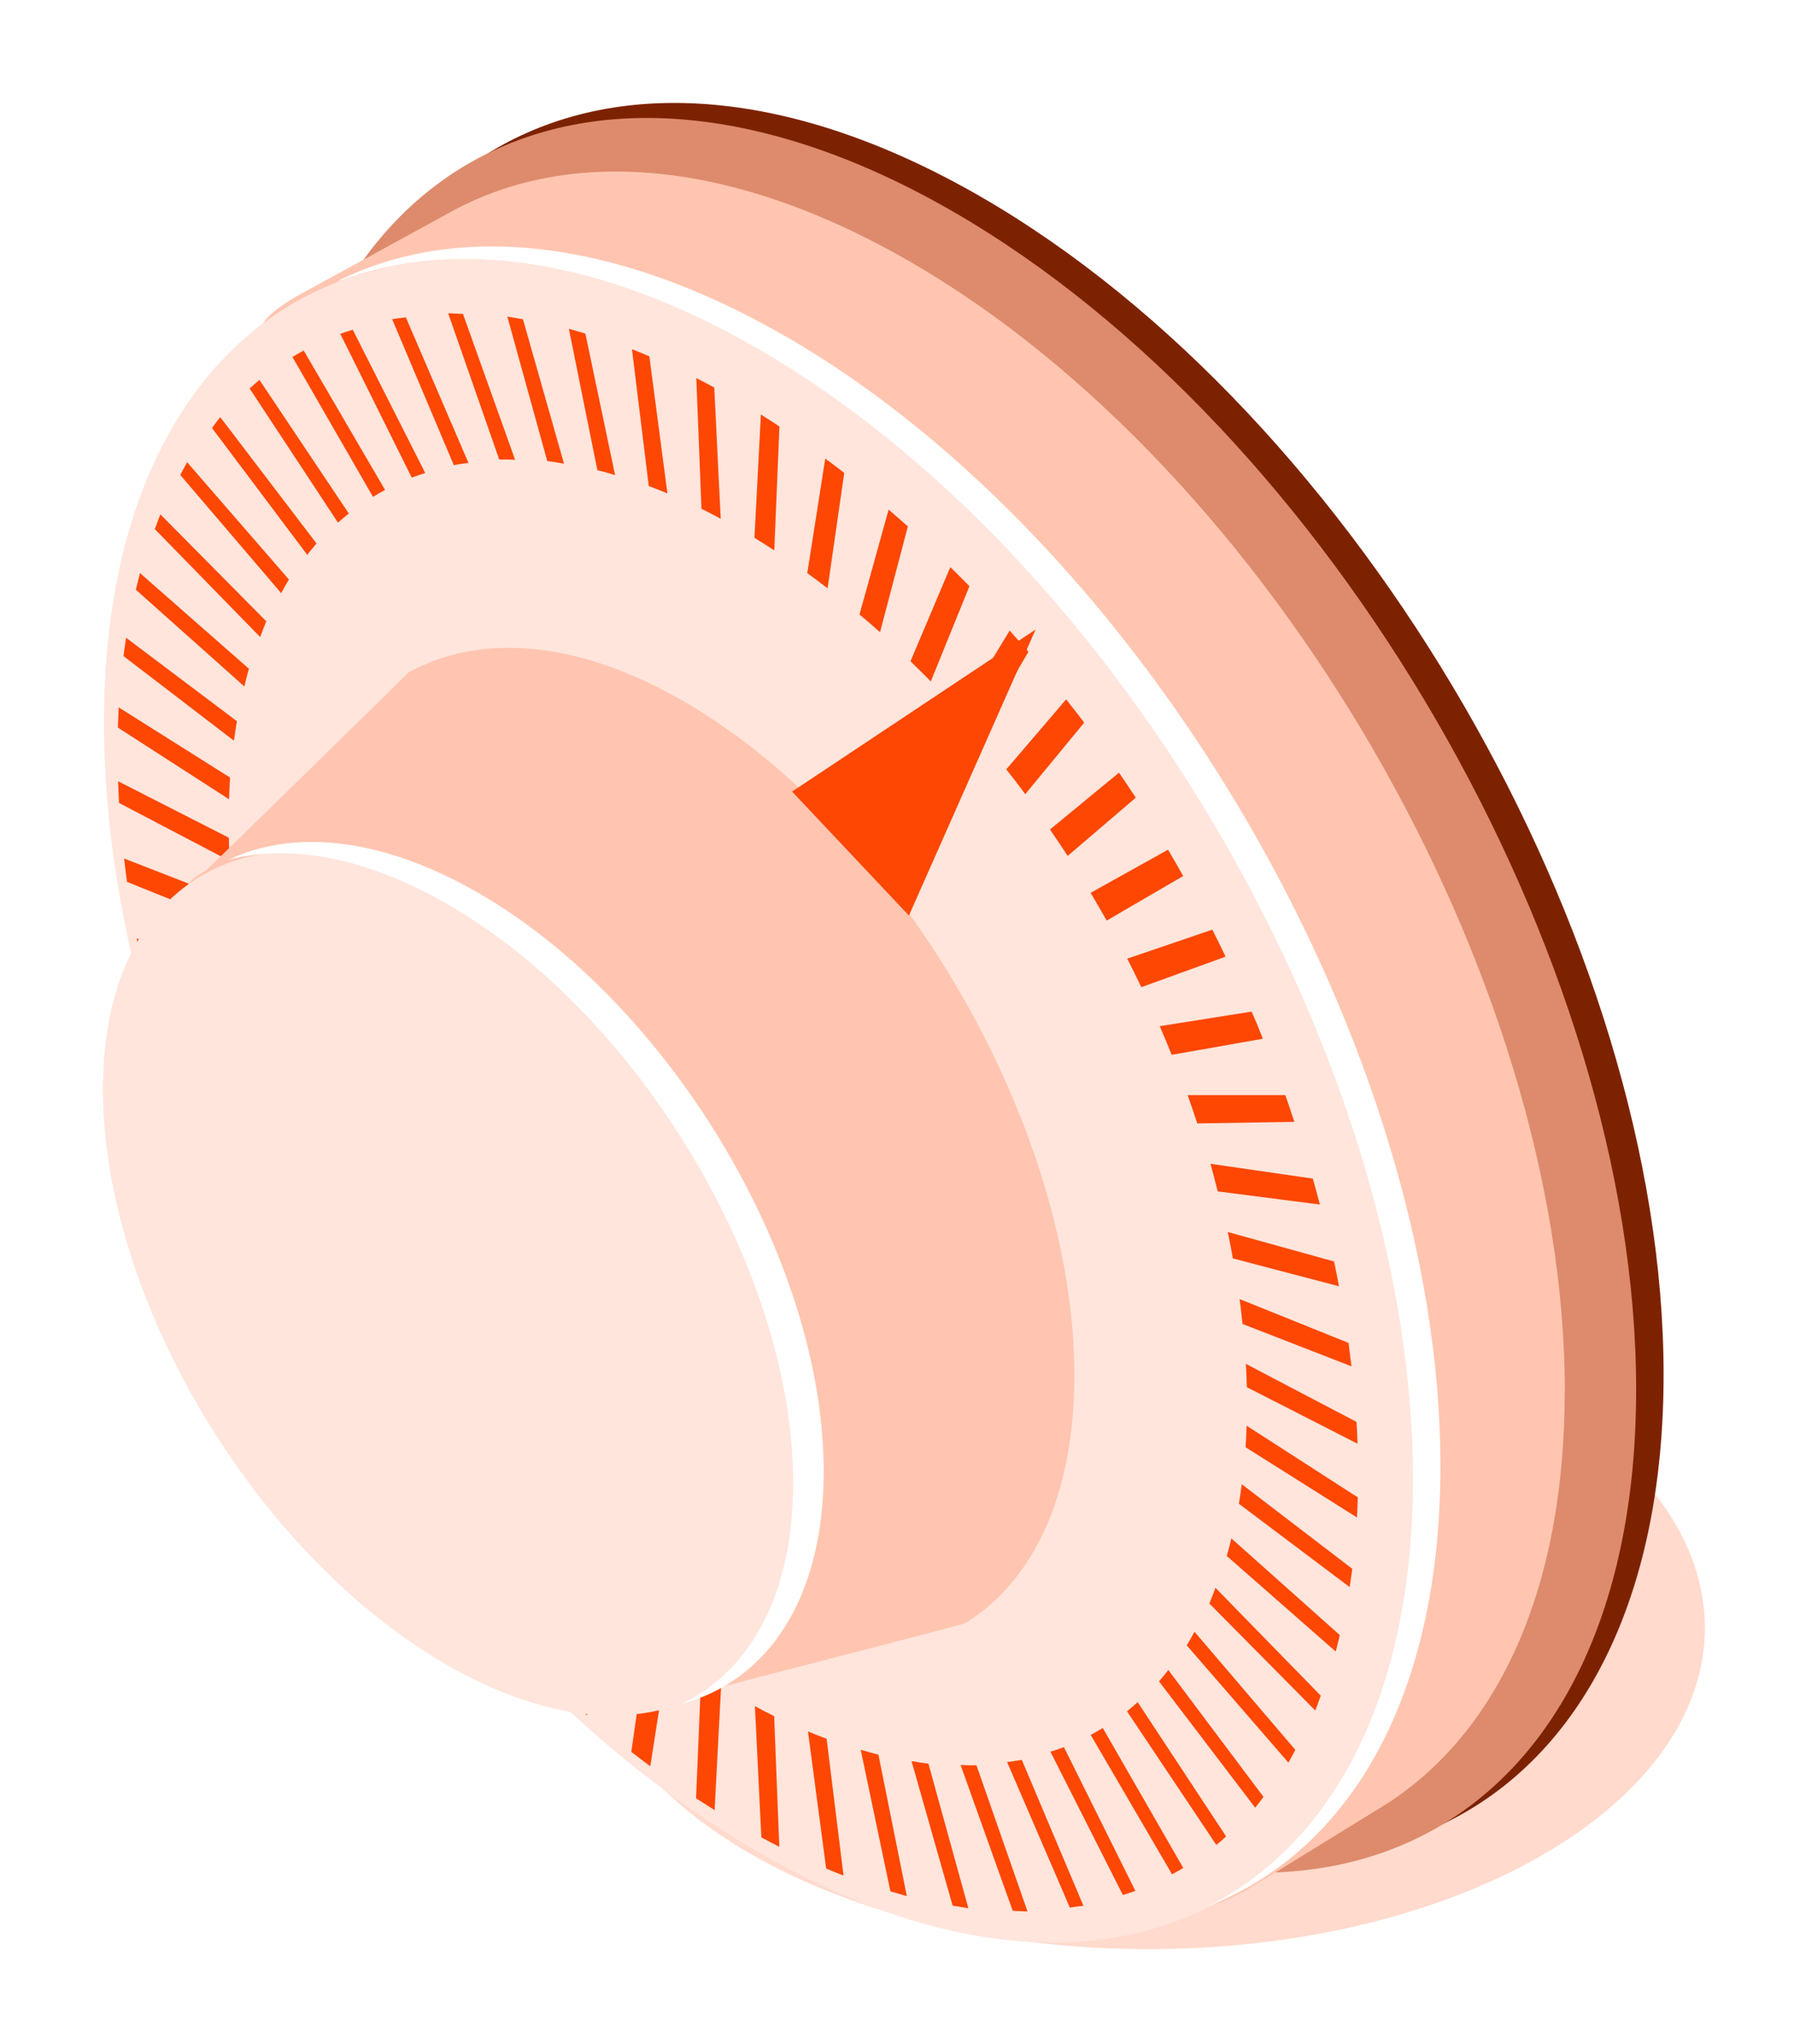 <svg width="122" height="139" viewBox="0 0 122 139" fill="none" xmlns="http://www.w3.org/2000/svg">
<g opacity="0.2" filter="url(#filter0_f_440_1907)">
<path d="M104.87 126.143C90.044 134.702 65.94 134.654 51.026 126.047C36.112 117.432 36.032 103.516 50.858 94.957C65.685 86.398 89.788 86.446 104.703 95.053C119.617 103.668 119.697 117.584 104.87 126.143Z" fill="#FD4703"/>
</g>
<path d="M113.132 93.464C113.132 122.893 92.342 134.742 66.697 119.939C41.052 105.137 20.262 69.28 20.262 39.851C20.262 10.422 41.052 -1.427 66.697 13.376C92.342 28.178 113.132 64.035 113.132 93.464Z" fill="#7D2200"/>
<path d="M111.265 94.486C111.265 123.915 90.475 135.763 64.83 120.961C39.185 106.158 18.395 70.302 18.395 40.873C18.395 11.443 39.185 -0.405 64.83 14.397C90.475 29.2 111.265 65.056 111.265 94.486Z" fill="#DD8B6C"/>
<path d="M106.409 94.606C106.409 108.394 101.651 118.159 93.914 122.893C93.683 123.037 85.028 128.37 84.788 128.498C76.74 133.001 81.89 122.789 69.666 115.731C45.068 101.528 25.123 67.124 25.123 38.901C25.123 24.945 12.221 24.825 20.125 20.17C20.349 20.042 30.552 14.461 30.776 14.342C38.8 9.998 49.77 10.797 61.874 17.783C86.473 31.986 106.417 66.382 106.417 94.614L106.409 94.606Z" fill="#FFC5B0"/>
<path d="M96.157 100.57C96.157 128.801 76.212 140.171 51.614 125.967C27.015 111.763 7.07 77.368 7.07 49.136C7.07 20.904 27.015 9.535 51.614 23.739C76.212 37.942 96.157 72.338 96.157 100.57Z" fill="#FFE5DC"/>
<g style="mix-blend-mode:color-dodge">
<path d="M53.413 22.869C41.62 16.058 30.906 15.14 22.938 19.124C23.017 19.1 23.105 19.092 23.185 19.068C30.89 16.202 40.758 17.488 51.544 23.715C76.143 37.919 96.088 72.314 96.088 100.546C96.088 115.117 90.77 125.185 82.243 129.576C91.856 125.752 97.956 115.3 97.956 99.692C97.956 71.46 78.012 37.065 53.413 22.861V22.869Z" fill="white"/>
</g>
<path d="M72.502 47.555L68.43 52.314C68.869 52.865 69.3 53.424 69.723 53.999L73.731 49.136C73.396 48.689 73.06 48.258 72.717 47.827L72.51 47.555H72.502Z" fill="#FD4703"/>
<path d="M69.941 44.322C69.613 43.939 69.278 43.571 68.943 43.196L68.663 42.877L65.246 48.481L65.406 48.657C65.805 49.104 66.204 49.551 66.603 50.007L69.941 44.314V44.322Z" fill="#FD4703"/>
<path d="M69.221 129.943C69.436 129.951 69.66 129.967 69.875 129.967L66.402 120.027C66.043 120.043 65.692 120.027 65.324 120.011L68.869 129.927C68.989 129.927 69.101 129.935 69.221 129.943Z" fill="#FD4703"/>
<path d="M65.926 39.859C65.543 39.46 65.151 39.076 64.76 38.693L64.624 38.565L61.918 44.961L62.157 45.2C62.541 45.575 62.924 45.951 63.299 46.334L65.926 39.859Z" fill="#FD4703"/>
<path d="M77.214 128.578L72.352 118.797C72.032 118.917 71.721 119.021 71.434 119.109L76.36 128.849C76.647 128.761 76.935 128.673 77.206 128.57L77.214 128.578Z" fill="#FD4703"/>
<path d="M72.951 129.671C73.191 129.647 73.438 129.616 73.678 129.584L69.486 119.659C69.159 119.723 68.832 119.771 68.488 119.811L72.752 129.703L72.959 129.679L72.951 129.671Z" fill="#FD4703"/>
<path d="M76.097 52.538L71.402 56.402C71.809 57.001 72.217 57.599 72.608 58.198L77.239 54.238C76.871 53.671 76.488 53.12 76.113 52.562L76.097 52.538Z" fill="#FD4703"/>
<path d="M65.062 129.616C65.326 129.664 65.589 129.711 65.853 129.751L63.138 119.923C62.755 119.875 62.371 119.811 61.988 119.747L64.783 129.576L65.062 129.624V129.616Z" fill="#FD4703"/>
<path d="M84.775 96.945C84.759 97.448 84.735 97.935 84.703 98.406L92.28 103.18C92.304 102.733 92.32 102.278 92.336 101.815L84.783 96.945H84.775Z" fill="#FD4703"/>
<path d="M51.767 124.929C52.182 125.153 52.589 125.368 52.997 125.576L52.645 116.69C52.222 116.482 51.783 116.251 51.336 116.011L51.775 124.929H51.767Z" fill="#FD4703"/>
<path d="M51.744 28.186L51.305 36.569C51.76 36.849 52.207 37.128 52.654 37.424L53.005 29C52.59 28.721 52.159 28.45 51.744 28.186Z" fill="#FD4703"/>
<path d="M61.669 128.929L59.737 119.308C59.346 119.212 58.946 119.101 58.531 118.973L60.551 128.602C60.926 128.713 61.302 128.825 61.677 128.929H61.669Z" fill="#FD4703"/>
<path d="M60.429 34.653L58.449 41.783C58.92 42.174 59.383 42.574 59.846 42.989L61.739 35.795C61.307 35.412 60.868 35.029 60.437 34.661L60.429 34.653Z" fill="#FD4703"/>
<path d="M74.164 60.705C74.539 61.328 74.899 61.959 75.258 62.597L80.463 59.564C80.128 58.965 79.777 58.366 79.433 57.775L74.172 60.705H74.164Z" fill="#FD4703"/>
<path d="M57.364 127.532L56.215 118.231C55.824 118.087 55.4 117.919 54.945 117.728L56.183 127.053C56.582 127.221 56.973 127.38 57.364 127.532Z" fill="#FD4703"/>
<path d="M56.12 31.18L54.898 38.973C55.361 39.308 55.825 39.651 56.28 40.003L57.413 32.154C56.982 31.819 56.551 31.5 56.12 31.18Z" fill="#FD4703"/>
<path d="M83.496 83.779C83.624 84.378 83.736 84.977 83.84 85.567L91.057 87.46C90.953 86.901 90.841 86.334 90.722 85.775L83.496 83.771V83.779Z" fill="#FD4703"/>
<path d="M80.463 127.005L74.994 117.496C74.715 117.664 74.443 117.815 74.172 117.967L79.705 127.444C79.968 127.3 80.224 127.157 80.463 127.013V127.005Z" fill="#FD4703"/>
<path d="M90.835 112.306C90.931 111.939 91.019 111.556 91.114 111.18L83.737 104.602C83.641 105.017 83.538 105.416 83.426 105.799L90.835 112.298V112.306Z" fill="#FD4703"/>
<path d="M89.819 115.3L82.657 107.963C82.53 108.322 82.386 108.681 82.242 109.033L89.444 116.306C89.548 116.051 89.643 115.795 89.731 115.532L89.819 115.3Z" fill="#FD4703"/>
<path d="M84.782 94.318L92.319 98.167C92.303 97.672 92.279 97.177 92.248 96.682L84.727 92.737C84.758 93.264 84.774 93.791 84.79 94.318H84.782Z" fill="#FD4703"/>
<path d="M91.714 91.316L84.297 88.33C84.369 88.841 84.433 89.384 84.496 90.023L91.906 92.905C91.842 92.378 91.778 91.851 91.706 91.316H91.714Z" fill="#FD4703"/>
<path d="M84.246 102.246L91.783 107.915C91.847 107.508 91.903 107.085 91.959 106.67L84.446 100.921C84.382 101.424 84.318 101.847 84.246 102.254V102.246Z" fill="#FD4703"/>
<path d="M89.278 80.139L82.316 79.133C82.476 79.707 82.628 80.282 82.772 80.857L82.811 81.009L89.758 81.903L89.726 81.791C89.582 81.24 89.438 80.689 89.278 80.139Z" fill="#FD4703"/>
<path d="M83.379 124.865L77.367 115.739C77.104 115.979 76.864 116.178 76.641 116.362L82.716 125.448C82.94 125.264 83.164 125.065 83.387 124.865H83.379Z" fill="#FD4703"/>
<path d="M82.445 63.212L76.656 65.184C76.992 65.831 77.303 66.477 77.614 67.124L83.347 65.048L83.331 65.016C83.043 64.418 82.748 63.811 82.445 63.22V63.212Z" fill="#FD4703"/>
<path d="M85.806 122.334L85.926 122.183L79.451 113.552C79.243 113.815 79.036 114.079 78.82 114.326L85.359 122.917C85.511 122.725 85.663 122.534 85.806 122.334Z" fill="#FD4703"/>
<path d="M85.119 68.785L78.867 69.775C79.147 70.422 79.418 71.077 79.682 71.723L85.877 70.629L85.765 70.342C85.558 69.823 85.35 69.304 85.119 68.785Z" fill="#FD4703"/>
<path d="M87.408 74.462H80.766C80.973 75.037 81.165 75.62 81.356 76.202L81.42 76.386L88.023 76.282C87.983 76.147 87.935 76.011 87.887 75.883C87.736 75.412 87.576 74.941 87.408 74.47V74.462Z" fill="#FD4703"/>
<path d="M87.617 119.859C87.721 119.675 87.817 119.492 87.921 119.3C87.977 119.196 88.032 119.084 88.088 118.981L81.23 110.949C81.062 111.26 80.887 111.579 80.703 111.875L87.625 119.859H87.617Z" fill="#FD4703"/>
<path d="M16.854 67.492C16.726 66.893 16.614 66.294 16.503 65.703L9.293 63.811C9.397 64.37 9.509 64.937 9.628 65.495L16.854 67.499V67.492Z" fill="#FD4703"/>
<path d="M12.935 76.825H19.586C19.386 76.274 19.202 75.723 19.019 75.164L18.931 74.901L12.328 75.005C12.376 75.148 12.424 75.3 12.472 75.444C12.623 75.899 12.775 76.362 12.935 76.817V76.825Z" fill="#FD4703"/>
<path d="M12.262 32.298L19.12 40.33C19.288 40.019 19.463 39.707 19.647 39.404L12.725 31.428C12.629 31.603 12.533 31.787 12.43 31.971C12.374 32.082 12.31 32.194 12.254 32.306L12.262 32.298Z" fill="#FD4703"/>
<path d="M14.57 28.904C14.522 28.968 14.466 29.032 14.418 29.104L20.893 37.727C21.101 37.463 21.308 37.2 21.524 36.952L14.977 28.362C14.833 28.537 14.697 28.721 14.562 28.904H14.57Z" fill="#FD4703"/>
<path d="M16.973 26.413L22.985 35.539C23.216 35.34 23.456 35.124 23.719 34.916L17.643 25.831C17.42 26.014 17.196 26.214 16.973 26.421V26.413Z" fill="#FD4703"/>
<path d="M23.687 86.095C23.351 85.448 23.04 84.801 22.721 84.154L16.996 86.23C17.291 86.845 17.587 87.46 17.898 88.059L23.687 86.087V86.095Z" fill="#FD4703"/>
<path d="M11.073 71.132L18.035 72.138C17.875 71.563 17.723 70.989 17.58 70.414L17.54 70.27L10.602 69.376L10.626 69.48C10.769 70.03 10.913 70.581 11.073 71.132Z" fill="#FD4703"/>
<path d="M15.235 82.486L21.487 81.496C21.207 80.849 20.936 80.194 20.672 79.54L14.477 80.641L14.628 81.017C14.828 81.504 15.027 81.999 15.235 82.478V82.486Z" fill="#FD4703"/>
<path d="M48.597 123.085L49.036 114.701C48.557 114.406 48.11 114.127 47.687 113.847L47.336 122.278C47.759 122.55 48.182 122.821 48.605 123.085H48.597Z" fill="#FD4703"/>
<path d="M15.577 54.334C15.592 53.839 15.617 53.352 15.648 52.873L8.072 48.098C8.048 48.553 8.032 49.009 8.016 49.472L15.569 54.342L15.577 54.334Z" fill="#FD4703"/>
<path d="M8.095 54.597L15.624 58.542C15.592 58.015 15.568 57.488 15.56 56.961L8.031 53.12C8.047 53.615 8.071 54.11 8.095 54.605V54.597Z" fill="#FD4703"/>
<path d="M8.637 59.963L16.046 62.949C15.974 62.382 15.903 61.815 15.847 61.256L8.438 58.374C8.501 58.901 8.565 59.436 8.637 59.963Z" fill="#FD4703"/>
<path d="M16.103 49.032L8.574 43.364C8.51 43.779 8.454 44.194 8.398 44.609L15.911 50.366C15.967 49.951 16.031 49.488 16.111 49.032H16.103Z" fill="#FD4703"/>
<path d="M10.531 35.979L17.693 43.316C17.821 42.957 17.964 42.597 18.108 42.246L10.906 34.973C10.803 35.228 10.707 35.484 10.619 35.739L10.531 35.971V35.979Z" fill="#FD4703"/>
<path d="M19.887 24.274L25.364 33.783C25.635 33.615 25.915 33.456 26.186 33.312L20.653 23.835C20.406 23.97 20.15 24.114 19.895 24.266L19.887 24.274Z" fill="#FD4703"/>
<path d="M9.518 38.973C9.422 39.34 9.334 39.723 9.238 40.098L16.616 46.677C16.711 46.27 16.815 45.863 16.927 45.472L9.518 38.965V38.973Z" fill="#FD4703"/>
<path d="M35.298 21.663C35.035 21.615 34.764 21.567 34.5 21.527L37.215 31.348C37.598 31.395 37.981 31.459 38.356 31.531L35.562 21.703L35.298 21.663Z" fill="#FD4703"/>
<path d="M39.919 116.626L41.899 109.496C41.428 109.097 40.965 108.706 40.502 108.291L38.609 115.484C39.041 115.875 39.48 116.251 39.911 116.626H39.919Z" fill="#FD4703"/>
<path d="M34.426 111.412C34.809 111.811 35.2 112.195 35.584 112.57L35.719 112.706L38.426 106.31L38.226 106.119C37.827 105.727 37.436 105.344 37.045 104.945L34.418 111.42L34.426 111.412Z" fill="#FD4703"/>
<path d="M38.684 22.35L40.624 31.97C41.031 32.066 41.438 32.186 41.829 32.306L39.809 22.685C39.434 22.573 39.059 22.453 38.684 22.358V22.35Z" fill="#FD4703"/>
<path d="M42.977 23.747L44.118 33.048C44.557 33.208 44.98 33.384 45.388 33.551L44.158 24.226C43.767 24.058 43.368 23.898 42.977 23.747Z" fill="#FD4703"/>
<path d="M26.186 90.574C25.811 89.951 25.452 89.32 25.092 88.681L19.887 91.723C20.23 92.322 20.573 92.921 20.925 93.512L26.186 90.582V90.574Z" fill="#FD4703"/>
<path d="M44.223 120.099L45.437 112.299C44.974 111.963 44.519 111.62 44.055 111.269L42.93 119.117C43.353 119.452 43.792 119.772 44.223 120.099Z" fill="#FD4703"/>
<path d="M47.352 25.703L47.703 34.597C48.134 34.805 48.573 35.036 49.012 35.276L48.573 26.35C48.158 26.126 47.751 25.911 47.344 25.703H47.352Z" fill="#FD4703"/>
<path d="M24.247 98.733L28.942 94.877C28.535 94.278 28.127 93.68 27.736 93.073L23.105 97.033C23.473 97.6 23.856 98.151 24.231 98.701L24.255 98.733H24.247Z" fill="#FD4703"/>
<path d="M23.137 22.693L27.999 32.473C28.318 32.354 28.63 32.25 28.917 32.162L23.991 22.421C23.704 22.509 23.416 22.597 23.145 22.701L23.137 22.693Z" fill="#FD4703"/>
<path d="M27.378 21.607C27.139 21.639 26.907 21.663 26.668 21.703L30.86 31.627C31.187 31.563 31.522 31.515 31.858 31.476L27.602 21.583L27.378 21.607Z" fill="#FD4703"/>
<path d="M30.41 106.957C30.745 107.34 31.081 107.723 31.416 108.099L31.688 108.402L35.097 102.797L34.985 102.669C34.57 102.198 34.155 101.735 33.748 101.264L30.41 106.965V106.957Z" fill="#FD4703"/>
<path d="M31.131 21.328C30.916 21.32 30.692 21.304 30.477 21.304L33.95 31.244C34.038 31.244 34.125 31.244 34.221 31.244C34.493 31.244 34.756 31.244 35.028 31.26L31.483 21.344C31.363 21.344 31.251 21.336 31.131 21.328Z" fill="#FD4703"/>
<path d="M27.847 103.715L31.919 98.957C31.48 98.406 31.048 97.847 30.625 97.272L26.617 102.126C26.945 102.566 27.28 102.989 27.615 103.412L27.847 103.707V103.715Z" fill="#FD4703"/>
<path d="M73.061 93.512C73.061 101.736 70.227 107.564 65.612 110.383C65.476 110.47 48.845 114.734 48.717 114.798C44.398 117.105 47.16 111.868 40.598 108.243C27.392 100.953 16.685 83.293 16.685 68.802C16.685 61.64 9.755 61.576 14.003 59.189C14.122 59.125 27.807 45.704 27.807 45.704C32.725 43.037 39.272 43.516 46.49 47.684C61.165 56.155 73.061 76.674 73.061 93.512Z" fill="#FFC5B0"/>
<path d="M54.825 100.466C54.825 114.958 44.118 120.794 30.912 113.504C17.707 106.215 7 88.554 7 74.063C7 59.572 17.707 53.736 30.912 61.025C44.118 68.315 54.825 85.975 54.825 100.466Z" fill="#FFE5DC"/>
<g style="mix-blend-mode:color-dodge">
<path d="M31.974 60.402C25.611 56.889 19.831 56.418 15.527 58.47C19.535 57.4 24.509 58.199 29.899 61.177C43.176 68.506 53.939 86.255 53.939 100.826C53.939 108.411 51.017 113.632 46.346 115.86C52.214 114.287 56.015 108.706 56.015 100.051C56.015 85.48 45.252 67.732 31.974 60.402Z" fill="white"/>
</g>
<path d="M53.867 53.823L70.426 42.805L61.811 62.254L53.867 53.823Z" fill="#FD4703"/>
<defs>
<filter id="filter0_f_440_1907" x="35.389" y="84.168" width="84.952" height="52.765" filterUnits="userSpaceOnUse" color-interpolation-filters="sRGB">
<feFlood flood-opacity="0" result="BackgroundImageFix"/>
<feBlend mode="normal" in="SourceGraphic" in2="BackgroundImageFix" result="shape"/>
<feGaussianBlur stdDeviation="2.2" result="effect1_foregroundBlur_440_1907"/>
</filter>
</defs>
</svg>
